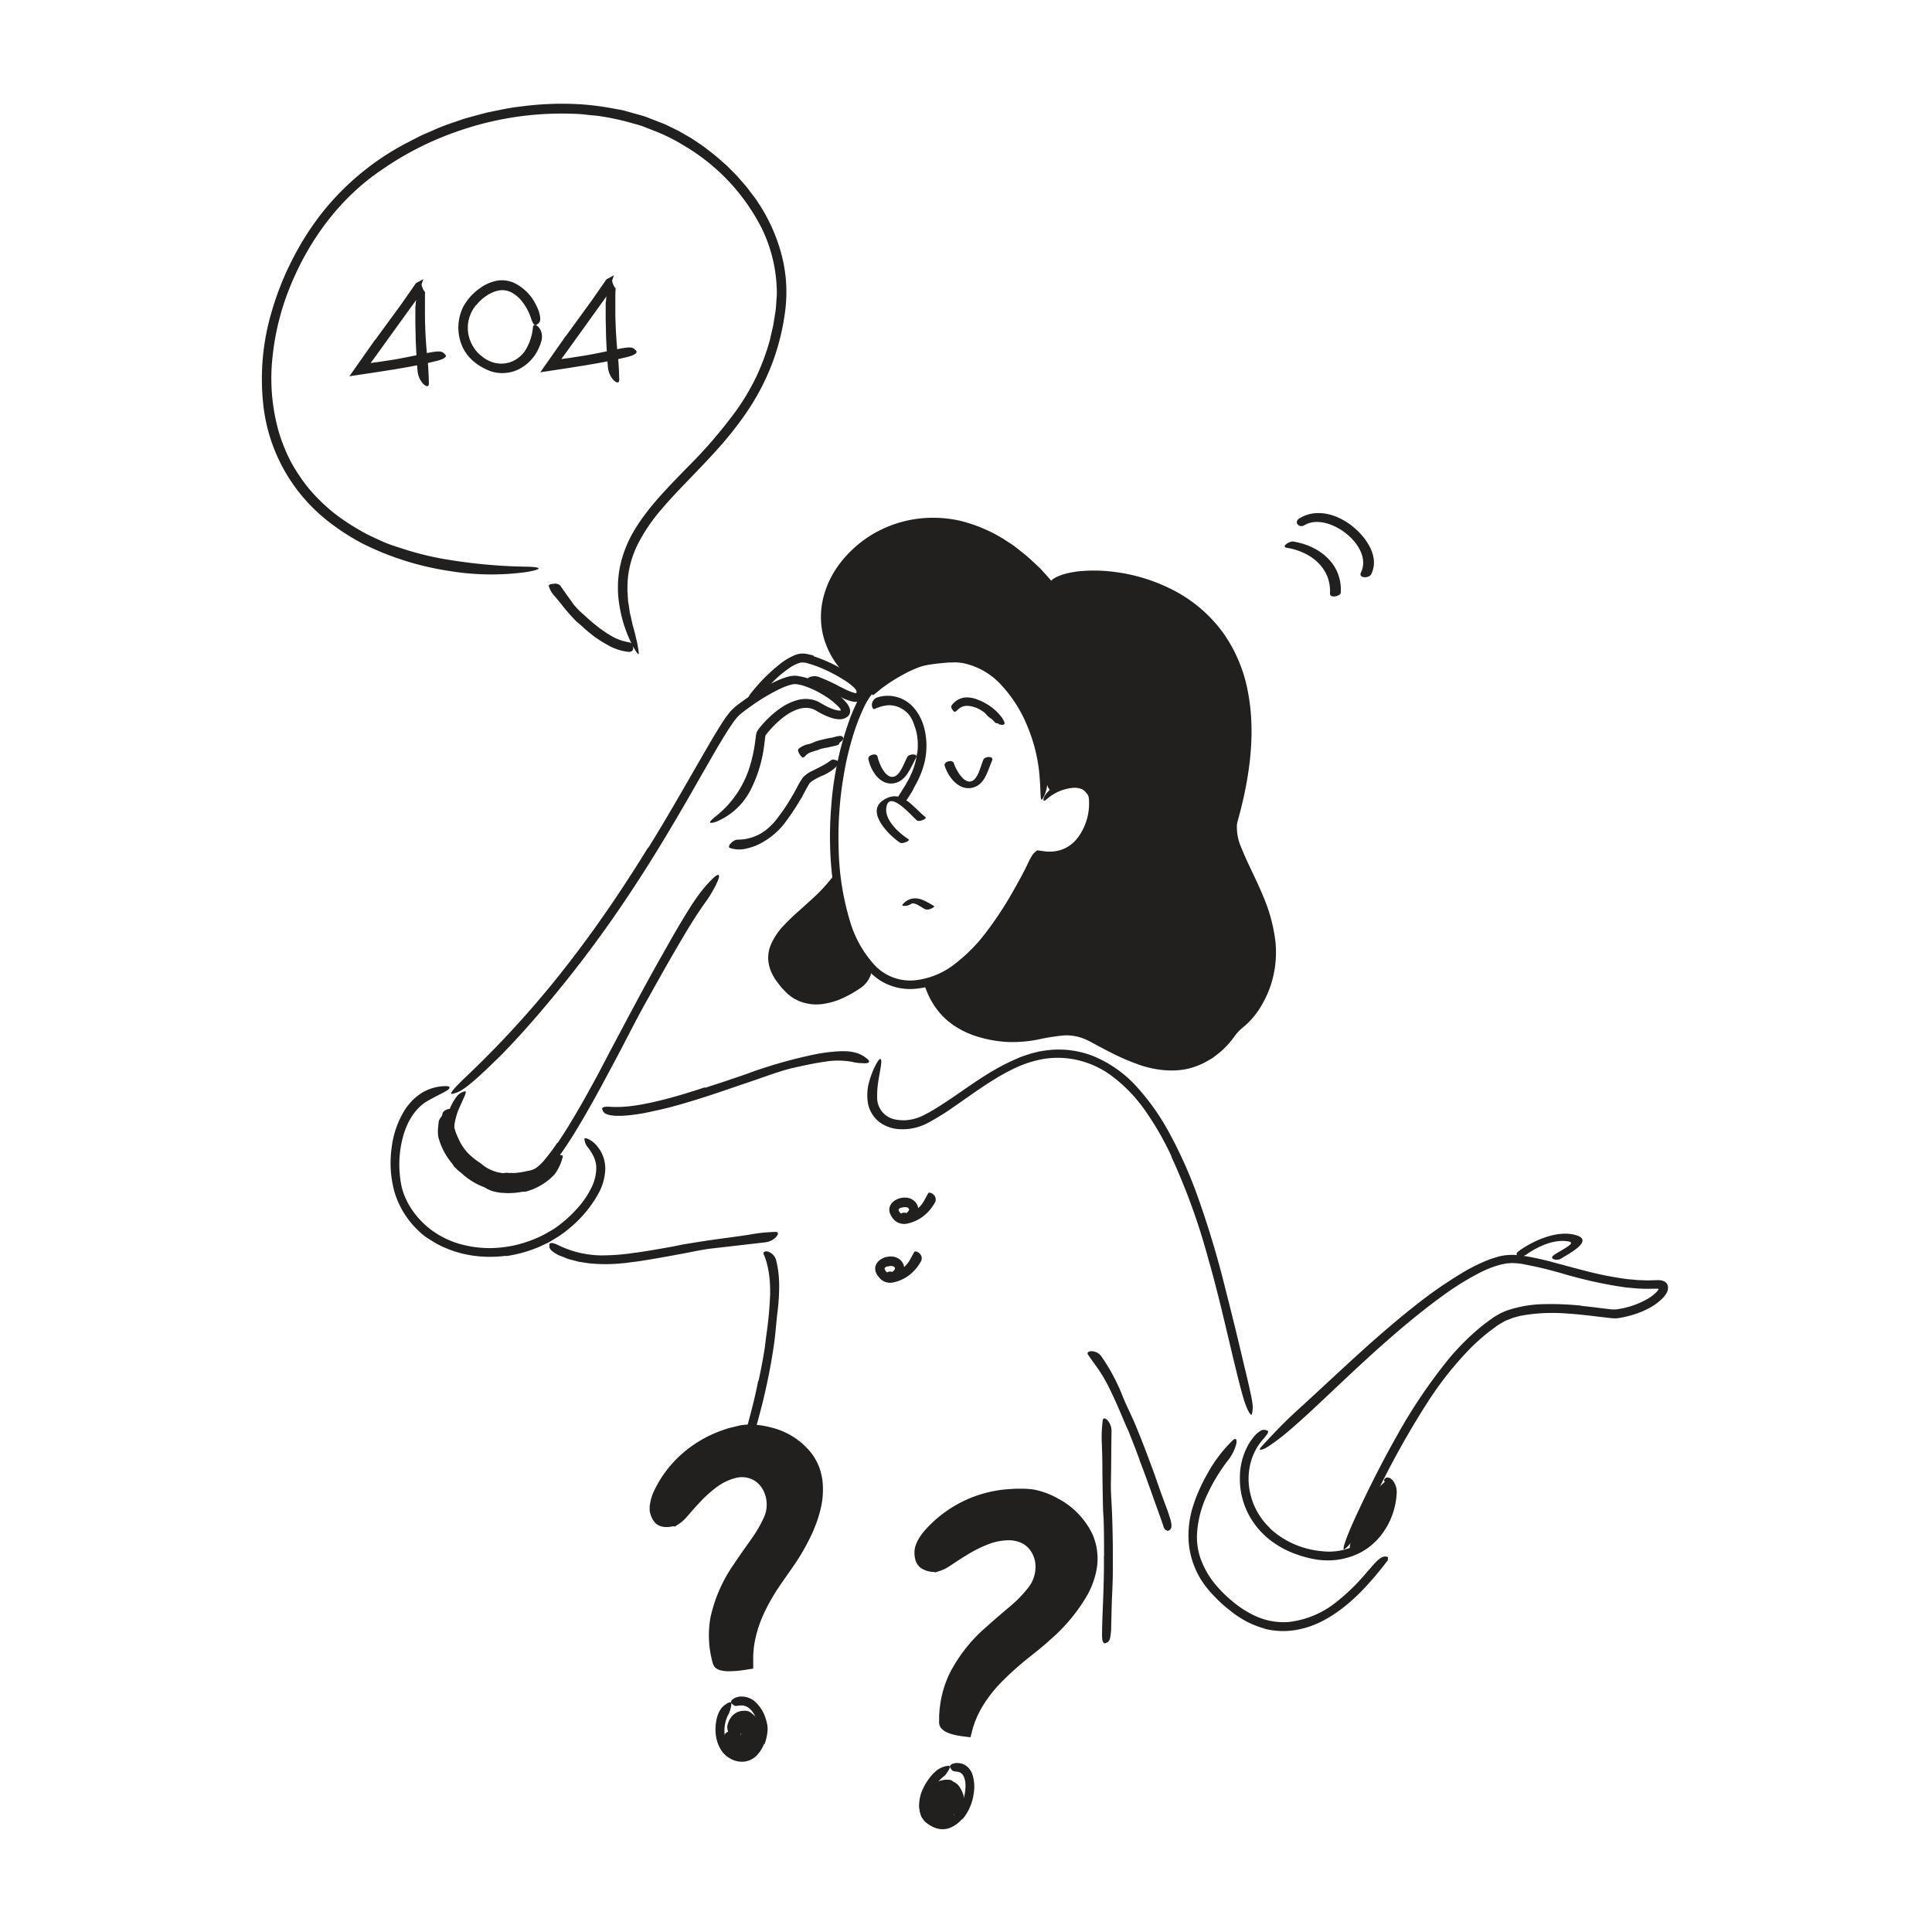 <svg id="Layer_1" data-name="Layer 1" xmlns="http://www.w3.org/2000/svg" width="520" height="520" viewBox="0 0 520 520"><defs><style>.cls-1{fill:#221f1f;}</style></defs><title>Notioly v2</title><g id="_88.404" data-name="88.404"><path class="cls-1" d="M119.05,300a1.26,1.26,0,0,1,.55-1,2.91,2.91,0,0,1,1.17-.52c.29-.06.94.28,1,.5.08.46.16.91.23,1.28,0,.13.07,1.11.17,2.09a4.78,4.78,0,0,0,.08.74c0,.24.06.48.12.71.15.44.22.83.34,1.08a26.7,26.7,0,0,0,1.33,2.89,14.45,14.45,0,0,0,2,2.68,18.59,18.59,0,0,0,2.68,2.22,13.6,13.6,0,0,1,1.26.93,10.5,10.5,0,0,0,5,2.1,2,2,0,0,0,.9,0,3.56,3.56,0,0,1,1,0c.26,0,.54,0,.85,0a7.39,7.39,0,0,0,.94,0,19.36,19.36,0,0,0,2.81-.43,9.92,9.92,0,0,0,4.18-1.58c.19-.12.32-.31.6-.32.61-.05.89-.49,1.26-.83l.7-.8c.24-.26.49-.52.71-.8a3.82,3.82,0,0,1,1-.69c.33-.19.72.21.72.35,0,.39.37.27.59.35a.7.7,0,0,1,.23.11,2.07,2.07,0,0,1-.15.8,9.09,9.09,0,0,1-.59,1.66,11.93,11.93,0,0,1-1.52,2.63l-.91.88a8.62,8.62,0,0,1-1,.82,12.74,12.74,0,0,1-1.2.86c-.44.25-.87.54-1.32.76l-1.26.58c-.79.31-1.41.49-1.62.58a5.11,5.11,0,0,1-1.36.14c-.05,0-.46.11-1.06.17l-1,.13-1.15.05c-.79.05-1.56-.05-2.16-.06s-1-.13-1.07-.14a8.68,8.68,0,0,1-3.47-1.22,3.27,3.27,0,0,0-.66-.3,18.27,18.27,0,0,1-5.29-3.22c-.39-.36-.8-.7-1.21-1l-1.16-1.1a3.14,3.14,0,0,1-.33-.48,5,5,0,0,0-.43-.6,18.18,18.18,0,0,1-3.54-6.85,8.82,8.82,0,0,1-.14-2.1c.07-.9.16-1.79.21-2.14a2.4,2.4,0,0,1,.45-1A2.6,2.6,0,0,0,119.05,300Z"/><path class="cls-1" d="M365.54,416.47c-.15.54-.76.75-1.44.81-.22,0-.65-.27-.66-.45,0-.35-.05-.69-.05-1s.69-3.13,1-4.11a18.18,18.18,0,0,1,1.06-2.77,58.94,58.94,0,0,1,2.79-5.56,6.21,6.21,0,0,1,.95-1.19c.33-.35.74-.73,1.15-1.12l2.62-2.5,1.33,3.13a8.31,8.31,0,0,1,.4,4.87,3.9,3.9,0,0,0-.14,1,4.52,4.52,0,0,1-.27,1.1,14.66,14.66,0,0,1-.82,1.72,12.71,12.71,0,0,1-1.67,2.37c-1.09,1-2.13,1.91-3.22,2.75-.16.12-.26.31-.51.31-.59,0-.82.35-1.13.62a10.33,10.33,0,0,1-1.35,1,2.82,2.82,0,0,1-.95.23c-.3.05-.64-.42-.64-.53,0-.32-.32-.36-.52-.5a.85.85,0,0,1-.2-.17,1.88,1.88,0,0,1,.13-.62c.13-.33.31-.74.5-1.17a15.28,15.28,0,0,1,.91-1.79l1.51-1.91a22.49,22.49,0,0,0,1.51-2.18,2,2,0,0,1,.54-.54,3,3,0,0,0,.29-.5,8.84,8.84,0,0,0,.48-1,5.88,5.88,0,0,0,.42-1.39c.22-.5,0-.77.36-1.12.07-.08,0-.12,0-.17a.66.66,0,0,1-.06-.2l4,.64A23.58,23.58,0,0,0,372,406.8a18.93,18.93,0,0,0-1,1.69,3.33,3.33,0,0,1-.25.28,2.06,2.06,0,0,0-.29.37c-.76,1.41-1.68,2.76-2.31,4.27-.12.36-1.39,1.75-1.58,2.15C366.46,415.79,365.6,416.25,365.54,416.47Z"/><path class="cls-1" d="M195.09,467.48c-.29-.3,0-.9.62-1.28a2.6,2.6,0,0,1,.93-.08l.67.14s.44.24.84.51a3.39,3.39,0,0,0,.57.34.58.58,0,0,0,.17-.05c.13-.1.13-.14.15-.13s0-.07,0-.07a.35.35,0,0,0,.13.07.31.31,0,0,0,.2,0l.06,0,.07-.24c.05-.18.05-.13.05-.18s0,0-.07-.13a.2.2,0,0,0-.2-.17c-.08,0-.16-.09-.24-.2s-.21-.18-.14-.23a4,4,0,0,0,1.43-1.62v0h0c.07-.3-.63,2.61-.33,1.38v0l0-.06,0-.12a2.24,2.24,0,0,0,0-.24c0-.15,0-.13,0-.18,0-.31-.07,0,.41.4a1.71,1.71,0,0,0,.2.18l.09.07,0,0h-.1a.79.79,0,0,0-.27.16c-.06,0,0,.12-.22.14-.48,0-.46.24-.53.42a5.08,5.08,0,0,1-.37.8,2.68,2.68,0,0,1-.54.41,1.54,1.54,0,0,1-.92,0c-.21-.15-.52,0-.8,0a1.43,1.43,0,0,1-.29,0,3.51,3.51,0,0,1-.65-1.3,4.28,4.28,0,0,1-.26-1.65s.06-.28.19-.7a5.36,5.36,0,0,1,.86-1.7,4.37,4.37,0,0,1,2.39-1.59,5.73,5.73,0,0,1,1.73-.1,2.38,2.38,0,0,1,.88.29,4.1,4.1,0,0,1,.71.53,8.84,8.84,0,0,1,.78.67,7.75,7.75,0,0,1,.95,1.19,8,8,0,0,1,.88,1.76l.13.66a4.3,4.3,0,0,1,.09.72,2,2,0,0,1-.35,1.31.56.56,0,0,0-.11.37c0,.31-.15.76-.23,1.13a7.8,7.8,0,0,1-.42,1.08,6,6,0,0,1-1.26,1.72,4.55,4.55,0,0,1-1.73,1.16.84.84,0,0,1-.39,0,3.89,3.89,0,0,0-.48,0,3.74,3.74,0,0,1-2.32-.51,8.71,8.71,0,0,1-1.09-.7c-.34-.31-.65-.67-1-1a14.51,14.51,0,0,1-.68-1.32,4.3,4.3,0,0,0-.33-1C194.9,468.41,195.22,467.58,195.09,467.48Z"/><path class="cls-1" d="M258.39,487.62c.1.43-.52.8-1.32.77a3.16,3.16,0,0,1-.92-.48c-.18-.15-.38-.34-.55-.5a9,9,0,0,1-.5-.91,1.27,1.27,0,0,0-.14-.24.49.49,0,0,0-.11-.07.3.3,0,0,0-.18,0c-.18,0-.21.07-.21.05s-.06,0-.05.07a.52.52,0,0,0-.07-.16c-.1-.16-.21-.19-.28-.17l-.05,0h0l-.84-.54h0l0,0,.09.06.35.21.36.19c.08,0,0,0,0,0v0l0,.14c0,.06-.06.14.09.26a.39.39,0,0,1,.11.29l0,.17a.35.35,0,0,0,0,.06H254a4.17,4.17,0,0,0-2.17.63l0,0h0c-.23.22,2-1.95,1.06-1h0l0,0-.1.1a1.25,1.25,0,0,0-.15.19.84.84,0,0,1-.11.15c-.14.3.05.07-.13-.57a2.53,2.53,0,0,0-.17-.51l.08.07a.71.71,0,0,0,.31,0c.07,0,.08-.09.27,0,.45.28.55.07.71-.05a4.86,4.86,0,0,1,.79-.48,3.17,3.17,0,0,1,.73,0,1.82,1.82,0,0,1,.88.51c.11.27.48.34.75.48l.28.16a3.81,3.81,0,0,1-.13,1.56,4.44,4.44,0,0,1-.69,1.64,6.27,6.27,0,0,1-.57.53,5.56,5.56,0,0,1-1.76,1.05,4.75,4.75,0,0,1-3.12.06,5.59,5.59,0,0,1-1.12-.54l-.52-.37a2.49,2.49,0,0,1-.64-.78A4.55,4.55,0,0,1,248,489a7.77,7.77,0,0,1-.51-2.7,8.36,8.36,0,0,1,.22-2.1,9.11,9.11,0,0,1,.55-1.31,2.4,2.4,0,0,1,1.18-1.08,1.24,1.24,0,0,0,.42-.4,6.49,6.49,0,0,1,3.93-2.29,5.36,5.36,0,0,1,2.15,0,1,1,0,0,1,.36.21,4.81,4.81,0,0,0,.41.27,4,4,0,0,1,1.76,1.68,8.79,8.79,0,0,1,.59,1.19c.09.21.15.44.24.65s.07.49.12.73a4,4,0,0,1,0,.62,7.82,7.82,0,0,1-.15,1c-.05.68-.27,1.19-.25,1.33S258.33,487.45,258.39,487.62Z"/><path class="cls-1" d="M333.31,277.66c-13.52,15.06-26.47,8.13-39.14,1.22-8.95-4.88-14.45,1.44-26.08-.39-11.26-1.78-15.53-7.45-17.7-13.3,20.44-7.23,26.38-33.45,29-35,12.42,3,17.15-12.94,14.16-16.88-3.76-4.93-7.74-2.63-10.48-1.69-.95.32-3.58-34.89-27.68-34.86-7.54,0-15.71,4.86-20.64,9-36.08-20.93,11.18-72.14,48.12-28.31,5.36-7.8,69.39-5.38,49.31,63.47C329.06,231.74,355.64,252.79,333.31,277.66Z"/><path class="cls-1" d="M250.87,141.75a29.16,29.16,0,0,0-17.58,6,28,28,0,0,0-6.41,6.85,22.19,22.19,0,0,0-3.36,8.65,18.38,18.38,0,0,0,.85,9.1l.39,1.09a7.64,7.64,0,0,0,.52,1l.55,1,.27.51.34.48,1.38,1.89,1.61,1.71a16.45,16.45,0,0,0,1.77,1.56,15.43,15.43,0,0,0,1.88,1.45l1.54,1c.07.1.16,0,.24-.07l.74-.57a46.06,46.06,0,0,1,8.74-5.25,30.93,30.93,0,0,1,7.16-2.33,21.06,21.06,0,0,1,3.82-.39,24.41,24.41,0,0,1,3.81.27,21.28,21.28,0,0,1,7.24,2.46,23.77,23.77,0,0,1,5.94,4.74,41.22,41.22,0,0,1,8,13.95,76.8,76.8,0,0,1,2.27,7.64c.31,1.29.6,2.58.87,3.86l.29,1.38c0,.1.05.2.09.3s.19,0,.28-.06l.48-.17c.36-.13.74-.25,1.12-.36a9.51,9.51,0,0,1,2.47-.38,7.13,7.13,0,0,1,4.77,1.83c.29.29.6.57.87.88s.51.57.78,1a6,6,0,0,1,.88,2.55,13.28,13.28,0,0,1-.37,4.77,16.71,16.71,0,0,1-4.57,8.12,11.6,11.6,0,0,1-8.8,3.26c-.4,0-.79-.08-1.18-.12s-.42-.08-.64-.12-.24.16-.34.26l-.05.09a1.59,1.59,0,0,0-.13.22l-.25.45c-.64,1.26-1.24,2.61-1.85,3.95-1.21,2.7-2.48,5.39-3.9,8a55.7,55.7,0,0,1-10.7,14.35,35.2,35.2,0,0,1-9.61,6.44c-.52.25-.69.3-1,.41l-.38.15-.2.07s0,.11,0,.16c.09.21.17.42.27.63q.27.63.6,1.23a16.85,16.85,0,0,0,3.19,4.33,20.3,20.3,0,0,0,9.52,5,31.2,31.2,0,0,0,5.4.89,29.2,29.2,0,0,0,5.45-.17c2.33-.28,4.65-.84,7.07-1.26a18.13,18.13,0,0,1,7.55,0,16.14,16.14,0,0,1,3.59,1.34c1.12.55,2.13,1.14,3.21,1.7,2.12,1.12,4.25,2.19,6.42,3.15,4.33,1.86,8.93,3.28,13.52,2.89l.86-.05.84-.16c.56-.12,1.13-.19,1.68-.34A19.9,19.9,0,0,0,324,283.8c.51-.26,1.05-.47,1.54-.77l1.47-.93.73-.47.69-.55,1.36-1.1c2.15-2,3.13-2.82,3.26-2.58s-.64,1.5-2.31,3.48a23,23,0,0,1-3.45,3.17c-.37.27-.73.59-1.15.84l-1.31.76a17,17,0,0,1-3,1.37c-4.37,1.68-10.24,1.4-15.63-.59a59.84,59.84,0,0,1-6.94-3c-1.13-.55-2.21-1.14-3.32-1.72l-1.62-.88-.82-.44-.75-.37a12.94,12.94,0,0,0-6.35-1.34,54.78,54.78,0,0,0-7,1.11,36.08,36.08,0,0,1-7.67.68,32.79,32.79,0,0,1-7.66-1.18,24.31,24.31,0,0,1-7.19-3.19,19.93,19.93,0,0,1-3.1-2.55,20.9,20.9,0,0,1-2.49-3.15c-.34-.57-.7-1.13-1-1.73a22.63,22.63,0,0,1-1-2.27l-.66-1.66a1.43,1.43,0,0,1-.13-.4l.38-.15.75-.3,1.51-.6.38-.15.32-.13.39-.18a31.1,31.1,0,0,0,6.06-3.57,43.18,43.18,0,0,0,9.68-10.43,86.61,86.61,0,0,0,7-12.79l1.56-3.39c.27-.57.54-1.14.87-1.73.09-.15.16-.29.26-.45a6.68,6.68,0,0,1,.46-.67l.57-.56.31-.25s.09-.12.15-.1l.18,0,1.44.19.89.11a10,10,0,0,0,1.64,0,9.3,9.3,0,0,0,3.15-.79c4-1.83,6.6-6.53,7-11.08a6.28,6.28,0,0,0-.42-3.08l-.16-.26-.26-.32a6.8,6.8,0,0,0-.56-.63,6.59,6.59,0,0,0-1.25-1,4.56,4.56,0,0,0-2.95-.64,7.73,7.73,0,0,0-1.64.34c-.28.08-.57.19-.85.29l-1.46.53a3.17,3.17,0,0,1-.48.1l-.41,0h-.21c0,.08,0-.1,0-.08h-.09l-.1,0c-.14,0-.21-.16-.3-.28a5.58,5.58,0,0,1-.67-2l-.58-2.66c-.38-1.71-.79-3.4-1.27-5.08a58.65,58.65,0,0,0-3.64-9.76,33.37,33.37,0,0,0-5.73-8.49,19.9,19.9,0,0,0-17.74-6.16,30.36,30.36,0,0,0-9.08,3.15,45.46,45.46,0,0,0-4.2,2.49c-.68.45-1.34.93-2,1.41l-1,.81-.77.63-.39.31-.19.16a2.53,2.53,0,0,1-.22-.13L232,185.16c-.35-.25-.72-.46-1.06-.72l-1-.83c-.65-.57-1.36-1.06-1.95-1.69L226.18,180a22.41,22.41,0,0,1-4.7-9.25,21.36,21.36,0,0,1,.24-10.36,25.38,25.38,0,0,1,4.68-9.18,31.2,31.2,0,0,1,7.61-6.89,31.88,31.88,0,0,1,11.74-4.52,33.17,33.17,0,0,1,12.56.34,40.87,40.87,0,0,1,11.58,4.8l2.63,1.7c.85.6,1.64,1.28,2.47,1.91l1.23,1c.41.32.77.7,1.15,1l2.28,2.13c.71.67,1.32,1.43,2,2.14l.87,1,.25.28.12.14c.05,0,.09.12.13,0a1.67,1.67,0,0,1,.43-.4,7.42,7.42,0,0,1,.91-.53,13.59,13.59,0,0,1,2.14-.81,25.36,25.36,0,0,1,4.37-.78,42,42,0,0,1,8.76.17,47.4,47.4,0,0,1,16.6,5.18,38.26,38.26,0,0,1,13.08,11.4,40.2,40.2,0,0,1,6.62,16c1.79,9.61.77,19.36-1.31,28.64-.29,1.16-.54,2.32-.85,3.47l-.47,1.73-.23.86-.15.75a13.76,13.76,0,0,0,1.27,6.44c1.72,4.29,4,8.47,5.82,12.93a43.85,43.85,0,0,1,3.29,12.3,28.66,28.66,0,0,1-.85,10.15,26.82,26.82,0,0,1-2.64,6.39,21.6,21.6,0,0,1-4.67,5.89c-.6.49-1.36,1.17-1.76,1.41-.67.4,0-.66,1.57-2.94a35.87,35.87,0,0,0,5.34-11.33,27.66,27.66,0,0,0,.23-12.15,53,53,0,0,0-4.08-11.92c-.89-2-1.84-3.89-2.78-5.89a46.88,46.88,0,0,1-2.53-6.27,15.76,15.76,0,0,1-.66-3.58,6.3,6.3,0,0,1,0-1,4.75,4.75,0,0,1,.1-1c.06-.33.13-.69.2-1l.21-.79c.59-2.09,1.12-4.2,1.57-6.32,1.83-8.47,2.66-17.31,1.16-25.83a39.21,39.21,0,0,0-4.16-12.13,34.33,34.33,0,0,0-8.1-9.85,41.64,41.64,0,0,0-18.27-8.56A43,43,0,0,0,293,156a27,27,0,0,0-5,.59,14.46,14.46,0,0,0-2.25.7l-.5.24-.22.12-.11.07a.56.56,0,0,0-.15.11l-.44.4-.22.2-.25.3-1,1.14-4.28-4.72c-1.05-1.11-2.21-2.1-3.31-3.16a20.33,20.33,0,0,0-1.76-1.46l-1.79-1.41c-1.22-.91-2.53-1.67-3.79-2.52a34.42,34.42,0,0,0-17.13-4.82Z"/><path class="cls-1" d="M234.66,261.53c-7.06,5.94-17.76,12-24.88,1.63-7-10.15,7-16.54,14.14-25.71C226,247,229,257.11,234.66,261.53Z"/><path class="cls-1" d="M219.93,243.89c-1.67,1.53-3.37,3-5,4.49a28.43,28.43,0,0,0-4.27,4.77,9.09,9.09,0,0,0-1.54,4,7.46,7.46,0,0,0,.57,3.61c.12.3.28.59.42.88l.5.85,1.2,1.63a9.92,9.92,0,0,0,6.71,3.75,13.35,13.35,0,0,0,7-1.42,56.75,56.75,0,0,0,8-5.1c.82-.57,1.13,0,.84,1a7,7,0,0,1-2.81,3.61,30.81,30.81,0,0,1-4.55,2.6,18.91,18.91,0,0,1-5.16,1.6,12.16,12.16,0,0,1-5.58-.31,10.29,10.29,0,0,1-1.35-.48l-1.26-.65a9.48,9.48,0,0,1-1.15-.81,7,7,0,0,1-1-.9l-1.15-1.19c-.34-.42-.65-.86-1-1.29a13.52,13.52,0,0,1-1.72-2.84,9.62,9.62,0,0,1-.85-3.37,9.12,9.12,0,0,1,.46-3.45,17.11,17.11,0,0,1,3.93-6c1.58-1.7,3.29-3.21,5-4.72,1-.93,2.06-1.85,3.06-2.79a42.15,42.15,0,0,0,3.3-3.42l1.81-2.19a107,107,0,0,0,3,11.8,36.83,36.83,0,0,0,4,8.49c.35.59.78,1.09,1.17,1.64s.72.88,1,1.24a7.17,7.17,0,0,1,.65.84,2.23,2.23,0,0,1,.45,1.27,3.8,3.8,0,0,1,0,.58c-.06.28-.35.32-.85.13a4.32,4.32,0,0,1-.89-.47,13.23,13.23,0,0,1-1.06-.88,25.7,25.7,0,0,1-5-7.7,57.92,57.92,0,0,1-3-8.75c-.14-.52-.27-1-.39-1.54l-.27-1.09,0-.18a1.13,1.13,0,0,0,0-.12v0a0,0,0,0,0,0,0l-.06,0-.32.33c-.87.9-1.77,1.76-2.67,2.59Z"/><path class="cls-1" d="M227,209.18a98.28,98.28,0,0,0-1.27,19.46,71.85,71.85,0,0,0,3,19.15,30,30,0,0,0,6.7,12A13.13,13.13,0,0,0,246,263.87,20.93,20.93,0,0,0,257,259.44a44.52,44.52,0,0,0,8.68-8.87A94.34,94.34,0,0,0,272.6,240c.93-1.62,1.83-3.27,2.73-4.93l1.37-2.49c.24-.42.47-.84.73-1.25.14-.21.25-.42.41-.63a4.35,4.35,0,0,1,.6-.75,2,2,0,0,1,.79-.63l.94.14.47.07.34,0,.66.07a10.1,10.1,0,0,0,2.58-.16,9.17,9.17,0,0,0,4.49-2.35,15.48,15.48,0,0,0,4.35-12.28,2.78,2.78,0,0,0-.5-1.28,1.84,1.84,0,0,0-.44-.52,2.15,2.15,0,0,0-.53-.41,5,5,0,0,0-2.9-.54,12.36,12.36,0,0,0-6.12,2.36c-1.07.83-1.39,1.23-1.62,1.07s-.1-1,.75-2a10.73,10.73,0,0,1,4.59-3.23,9.51,9.51,0,0,1,4-.64,5.86,5.86,0,0,1,1.2.19,4.58,4.58,0,0,1,1.22.47c.21.11.41.21.61.34l.55.45a5.11,5.11,0,0,1,.93,1.09,4.21,4.21,0,0,1,.59,1.18,7.75,7.75,0,0,1,.29,1.15,12.22,12.22,0,0,1,.13,2.15,18.75,18.75,0,0,1-4.23,11.16,12,12,0,0,1-7.2,4.18,7.48,7.48,0,0,1-1.06.12,7.37,7.37,0,0,1-1.05,0,9.23,9.23,0,0,1-1,0l-.93-.11-.26-.06c-.08,0,0,0-.06,0h0l-.06.09a3.15,3.15,0,0,0-.22.33c-.15.24-.31.47-.46.73-4.7,8.41-9.43,17.51-16.73,24.64a35.55,35.55,0,0,1-7.35,5.61,21.66,21.66,0,0,1-9,2.82,15.19,15.19,0,0,1-9.38-2.31,21.43,21.43,0,0,1-6.49-7c-3.55-6-5.18-12.66-6.12-19.31a84.86,84.86,0,0,1-.79-10.06,96.56,96.56,0,0,1,.28-10.06,87.27,87.27,0,0,1,5.13-24.19c.55-1.47,1.2-2.9,1.88-4.33a19.69,19.69,0,0,1,1.19-2.09c.22-.34.43-.68.67-1l.75-1a20.65,20.65,0,0,1,7.64-5.75,35,35,0,0,1,9.11-2.52c1.55-.24,3.11-.41,4.66-.52.76-.08,1.58-.08,2.38-.1a19.31,19.31,0,0,1,2.4.24,18.36,18.36,0,0,1,6.9,2.61,26.33,26.33,0,0,1,5.6,4.69,39.24,39.24,0,0,1,7.36,12.41A45,45,0,0,1,281.1,202a32,32,0,0,1,.8,8.42,9.25,9.25,0,0,1-.82,3.71,7.32,7.32,0,0,1-.56,1c-.67.65-.28-2.48-.9-8a44.32,44.32,0,0,0-3.24-12,36,36,0,0,0-6.7-10.55,19.12,19.12,0,0,0-10.4-6.08,12.55,12.55,0,0,0-1.5-.19,10.74,10.74,0,0,0-1.5,0l-.76,0-.82.06c-.54.05-1.09.08-1.63.15a46.4,46.4,0,0,0-6.38,1.06,28.21,28.21,0,0,0-4.47,1.48,18.71,18.71,0,0,0-4,2.27,18.93,18.93,0,0,0-1.76,1.46,17.56,17.56,0,0,0-1.52,1.7,19.08,19.08,0,0,0-2.43,3.92,59.56,59.56,0,0,0-3.37,9.12,79.82,79.82,0,0,0-2.12,9.58Z"/><path class="cls-1" d="M189.78,292.78c3.59-1.14,7.17-2.36,10.77-3.58,1.31-.45,2.6-1,3.92-1.39a128.39,128.39,0,0,1,14.21-3.89,46.39,46.39,0,0,1,6.57-.93l1.07-.06,1.09,0a12.79,12.79,0,0,1,2.2.25,7.91,7.91,0,0,1,4,2c.71.68.11,1-.82,1-.46,0-1-.05-1.56-.06-.29,0-.55-.1-.87-.12a4.36,4.36,0,0,1-.94-.19,21.48,21.48,0,0,0-7.72,0c-2.69.37-5.41,1-8.14,1.59-3.28.77-6.58,2-9.86,3.13l-10.84,3.69c-2.24.74-4.48,1.47-6.74,2.15-3.42,1.05-6.9,2-10.4,2.72a49.07,49.07,0,0,1-8.23,1.23c-.62,0-1.23,0-1.86,0-2.36-.2-3.08-.65-3.38-1.37a1.72,1.72,0,0,1-.18-.49c-.05-.55.9-.66,2.42-.55,4.56.25,9.47-.77,14.35-2,3.62-.93,7.26-2.05,10.86-3.25Z"/><path class="cls-1" d="M215.54,215a56.71,56.71,0,0,1-3.34,5.16c-.45.61-.86,1.25-1.35,1.83a20.18,20.18,0,0,1-6.28,5.08,14.48,14.48,0,0,1-3.44,1.26,7.94,7.94,0,0,1-4.68-.1c-.46-.17-.22-.76.27-1.28a3.32,3.32,0,0,1,.86-.67,1.83,1.83,0,0,1,1-.28,12.47,12.47,0,0,0,7.28-2.38,16.38,16.38,0,0,0,3.61-3.72,45,45,0,0,0,3.3-4.89c.63-1,1.23-2.12,1.82-3.21a19.3,19.3,0,0,1,1.53-2.55,8.14,8.14,0,0,1,2.52-1.78c1.35-.68,2.65-1.29,3.8-2,.24-.15.47-.32.69-.48.83-.58,1-.67,1.7-.44.15.06.31.09.45.16a.56.56,0,0,1,.33.62,1.9,1.9,0,0,1-.58,1.08,12.48,12.48,0,0,1-3.59,2.32,15.91,15.91,0,0,0-3.12,1.68c-.14.11-.25.24-.35.33s-.15.21-.26.38c-.22.36-.46.8-.7,1.23L215.59,215Z"/><path class="cls-1" d="M222.47,201.23a15.59,15.59,0,0,0-1.74.4c-.21.06-.39.19-.6.25a19,19,0,0,0-2.21.72,3.44,3.44,0,0,0-.85.55c-.32.29-.53.67-1,.74-.14,0-.58-.43-.9-.95s-.5-1.15-.26-1.36a5.68,5.68,0,0,1,2.8-1.3,10.1,10.1,0,0,0,1.68-.66c.62-.21,1.25-.38,1.89-.54l1.18-.27c.6-.13,1.22-.21,1.83-.35a10.27,10.27,0,0,1,1.56-.37,1.69,1.69,0,0,1,.45,0,.86.86,0,0,1,.64.41.71.71,0,0,1-.17.7,3,3,0,0,1-.3.32,3.06,3.06,0,0,1-.29.21l-.12.09,0,0a1.27,1.27,0,0,0-.22.37c-.07.21-.14.2-.25.28a2.08,2.08,0,0,1-.4.15c-.3.09-.65.17-1,.25-.53.12-1.1.23-1.67.38Z"/><path class="cls-1" d="M174.51,228.15c5.91-9.47,11.32-19.23,17-28.94,1.06-1.77,2.1-3.54,3.26-5.28a26.86,26.86,0,0,1,1.94-2.59,18.73,18.73,0,0,1,2.51-2.14,58.76,58.76,0,0,1,9.4-5.74,23.69,23.69,0,0,1,2.63-1.07,11.61,11.61,0,0,1,1.44-.39,6.26,6.26,0,0,1,1.62-.11,16.72,16.72,0,0,1,5.52,1.68,31.38,31.38,0,0,1,4.83,2.79,21.41,21.41,0,0,1,2.21,1.77,11.73,11.73,0,0,1,1,1.09,5,5,0,0,1,.54.8,3.44,3.44,0,0,1,.36.95,1.87,1.87,0,0,1-.54,1.81,3.21,3.21,0,0,1-1.83.79,3.92,3.92,0,0,1-.92,0,6,6,0,0,1-.76-.11,10.19,10.19,0,0,1-1.42-.41,18.29,18.29,0,0,1-2.58-1.17c-.4-.21-.85-.49-1.19-.68a4.73,4.73,0,0,0-1.06-.46c-2.26-.71-4.86.37-7,1.85a22.86,22.86,0,0,0-3,2.56c-.48.46-.93,1-1.36,1.45q-.33.38-.63.75a6.75,6.75,0,0,0-.46.65,8.58,8.58,0,0,0-.15,1.08l-.17,1.34a36.25,36.25,0,0,1-3.58,12,18.19,18.19,0,0,1-9.14,8.66c-1.24.49-1.85.46-1.88.24s.48-.72,1.31-1.41a32.25,32.25,0,0,0,3.17-2.87,29,29,0,0,0,3.53-4.67,27.75,27.75,0,0,0,3-7.1q.53-1.89.87-3.84c.11-.65.21-1.3.3-2l.13-1,.07-.53c0-.07.05-.29.09-.44a3.94,3.94,0,0,1,.14-.49,7.44,7.44,0,0,1,.84-1.21c.24-.3.48-.58.72-.86.5-.55,1-1.09,1.54-1.6a24.3,24.3,0,0,1,3.45-2.83,14.45,14.45,0,0,1,4.22-2,8.27,8.27,0,0,1,5.06.1,8,8,0,0,1,1.18.56l.89.52a17.74,17.74,0,0,0,1.74.88,10.48,10.48,0,0,0,1.73.6,6.47,6.47,0,0,0,.79.13h.22c.11,0,.23-.12.18-.24a.34.34,0,0,0-.07-.16,4.63,4.63,0,0,0-.55-.67,18.8,18.8,0,0,0-3-2.47,26,26,0,0,0-6.48-3.19,10.41,10.41,0,0,0-1.67-.36,3.79,3.79,0,0,0-1.53.1,17.53,17.53,0,0,0-3.35,1.28,53.69,53.69,0,0,0-6.52,3.83c-1,.71-2.07,1.45-3.06,2.22l-.74.59c-.25.2-.4.38-.6.57a6.35,6.35,0,0,0-.58.66c-.18.23-.38.45-.56.71-1.59,2.2-3,4.63-4.45,7l-4.21,7.32c-2.79,4.9-5.6,9.8-8.5,14.65q-5.33,9-11.09,17.67c-5.82,8.78-12.1,17.32-18.71,25.42-5.14,6.3-10.35,12.35-16,18.08L130.74,288c-4.85,4.53-6.63,5.71-8.11,6.16a5.77,5.77,0,0,1-1,.27c-.81,0,1-2,4.5-5.29A268.66,268.66,0,0,0,155.52,256c6.76-8.94,13-18.3,18.93-27.9Z"/><path class="cls-1" d="M219,176.63a41.42,41.42,0,0,1,7.78,3.52,28.71,28.71,0,0,1,2.68,1.64,14.3,14.3,0,0,1,2.17,1.92,5.55,5.55,0,0,1,.94,1.38,2.85,2.85,0,0,1,.28,1,3.44,3.44,0,0,1-.1,1.06,2.18,2.18,0,0,1-1.27,1.54,3.57,3.57,0,0,1-1.95.14,13.07,13.07,0,0,1-2.71-.93l-4.32-2c-.9-.4-1.82-.76-2.72-1.08a13.39,13.39,0,0,0-1.28-.41,4.29,4.29,0,0,0-.9-.15.76.76,0,0,1-.45-.23.89.89,0,0,1-.13-.94,2,2,0,0,1,1.41-1,3.51,3.51,0,0,1,1.9.09,49,49,0,0,1,5.72,2.63c.89.45,1.77.89,2.63,1.25a9.88,9.88,0,0,0,1.22.42c.29.07.31.11.47.08s.45-.48-.4-1.39a15.24,15.24,0,0,0-2.77-2.13,40.65,40.65,0,0,0-7.21-3.65,22.92,22.92,0,0,0-2.34-.78,5,5,0,0,0-2.17-.27,9.63,9.63,0,0,0-3.15,1.56,30.31,30.31,0,0,0-3,2.36,58,58,0,0,0-4.07,4.23c-.29.32-.56.65-.86,1-1.11,1.17-1.61,1.43-2.3,1.21a2.16,2.16,0,0,1-.47-.16c-.45-.25-.27-1,.46-1.92a46.24,46.24,0,0,1,7.86-7.91,16.66,16.66,0,0,1,4-2.39,6,6,0,0,1,1.37-.37,5.2,5.2,0,0,1,1.44,0,16.09,16.09,0,0,1,2.27.53Z"/><path class="cls-1" d="M150.06,307.66c3.87-5.72,7.27-11.88,10.62-18l3.56-6.79c4.25-8,8.46-16,12.87-23.86,2-3.51,3.92-7,6-10.48,2.65-4.38,5.27-8.92,9.21-12.5,1.27-1.09,1.47-.43.92.92a21.36,21.36,0,0,1-1.25,2.53,30.75,30.75,0,0,1-2.07,3.29c-3,4.14-5.6,8.62-8.22,13.1s-5.14,9.06-7.72,13.64c-3.08,5.48-5.95,11.36-9,17-3.33,6.25-6.69,12.5-10.42,18.56-1.16,1.86-2.35,3.71-3.64,5.5a31.6,31.6,0,0,1-4.36,5.09,11.57,11.57,0,0,1-4.6,2.5,17,17,0,0,1-5.11.69,20,20,0,0,1-9.76-2.68,14.94,14.94,0,0,1-5.63-5.53,12.71,12.71,0,0,1-1.52-7.83,16.7,16.7,0,0,1,.77-3.43,14.54,14.54,0,0,1,2.1-4.09,3.59,3.59,0,0,1,1.62-1.33,3.28,3.28,0,0,1,.69-.23c.31,0,.31.38,0,1.09s-.77,1.74-1.36,3.05c-1.78,3.86-2.28,8.39-.1,11.9s6.26,5.8,10.53,6.49a14.7,14.7,0,0,0,9.26-1.32,14,14,0,0,0,3.46-3.18,49.94,49.94,0,0,0,3.06-4.15Z"/><path class="cls-1" d="M136.14,338a33.16,33.16,0,0,1-9.28-.11A29.56,29.56,0,0,1,118,335c-1-.54-2-1.17-2.93-1.76s-1.83-1.37-2.64-2.18a23.52,23.52,0,0,1-6.23-10.16,29.39,29.39,0,0,1-.82-11.75,25.16,25.16,0,0,1,3.28-9.94,17.07,17.07,0,0,1,2.06-2.74,14.31,14.31,0,0,1,2.67-2.23,12.5,12.5,0,0,1,6.61-1.91c1.44,0,1.18.66.1,1.3s-2.86,1.47-4.72,2.52c-3.4,1.82-5.66,5.46-6.8,9.42a28.53,28.53,0,0,0-.73,12.48c.71,5,3.93,9.67,8,12.81a23.81,23.81,0,0,0,7.61,3.87,29.82,29.82,0,0,0,8.57,1.2,31.86,31.86,0,0,0,10.53-1.95,32.48,32.48,0,0,0,3.74-1.62c.61-.31,1.18-.69,1.77-1a19.19,19.19,0,0,0,1.72-1.09,35,35,0,0,0,6-5.5,23.41,23.41,0,0,0,3.42-5.17,11.86,11.86,0,0,0,1.27-5.69,7.93,7.93,0,0,0-.58-2.36,14.07,14.07,0,0,0-1.72-2.79,3.65,3.65,0,0,1-.76-1.5,4.66,4.66,0,0,1-.13-.65c0-.31.36-.33,1-.06a6.9,6.9,0,0,1,2.48,2,9.38,9.38,0,0,1,2.14,6.16,14.62,14.62,0,0,1-1.7,6.27,32.29,32.29,0,0,1-8,9.65,27.46,27.46,0,0,1-3.83,2.74c-.69.4-1.34.84-2.05,1.19l-2.13,1a35.41,35.41,0,0,1-9.06,2.53Z"/><path class="cls-1" d="M315.3,311.22a79.46,79.46,0,0,0-7-12.19,40.54,40.54,0,0,0-9.67-9.88,24.74,24.74,0,0,0-9.08-3.93,23.67,23.67,0,0,0-8.72-.2,30.7,30.7,0,0,0-8.4,2.82c-5.4,2.65-10.32,6.34-15.39,9.84a68.94,68.94,0,0,1-7,4.39,14.51,14.51,0,0,1-8.34,1.82,9.71,9.71,0,0,1-5.28-2.1,8.35,8.35,0,0,1-2.83-5,13.18,13.18,0,0,1,.33-5.57,23.43,23.43,0,0,1,2-5c1.08-1.95,1.47-1.35,1.19.53-.11.95-.38,2.22-.62,3.71a24.32,24.32,0,0,0-.4,4.87,5.95,5.95,0,0,0,5,6,10.86,10.86,0,0,0,4.57-.1,12.88,12.88,0,0,0,2.25-.74c.71-.29,1.49-.76,2.23-1.13,6-3.43,11.56-8,17.91-11.62a55.69,55.69,0,0,1,5.95-2.93c1-.47,2.12-.78,3.19-1.16.54-.16,1.1-.29,1.65-.43l.83-.21.86-.13a25.45,25.45,0,0,1,13.55,1.3,32.52,32.52,0,0,1,12.08,8.55,62.5,62.5,0,0,1,8.45,12,119.23,119.23,0,0,1,7.38,16.3,255,255,0,0,1,7.81,25.82c1.72,6.73,3.35,13.33,4.9,20,.35,1.47.7,2.9,1.05,4.38,1.26,5.48,1.61,7.18,1.35,8.51a5,5,0,0,1-.16.9c-.27.7-1.51-1.42-2.59-5.44-1.61-5.95-3-12.07-4.48-18.26s-3-12.43-4.8-18.62a172.57,172.57,0,0,0-9.76-26.92Z"/><path class="cls-1" d="M306.75,393c-.93-2.53-1.89-5-2.91-7.55-.37-.91-.82-1.79-1.19-2.7-1.34-3.2-2.71-6.39-4.25-9.48a42,42,0,0,0-2.29-4c-1.06-1.63-2.26-3.16-3.3-4.72-.32-.47.16-.87,1-.87a3.33,3.33,0,0,1,2.63,1.39,52.36,52.36,0,0,1,5.79,10.9c.91,2.27,2.08,4.53,3.07,6.83,1.07,2.52,2.08,5.07,3.06,7.63l1.77,4.74c.89,2.4,1.71,4.83,2.56,7.22.66,1.86,1.42,3.65,2,5.54.13.42.28.82.39,1.26.4,1.59.27,2.35-.45,2.73a.63.63,0,0,1-.49.08.67.67,0,0,1-.14-.09.43.43,0,0,0-.11-.08.85.85,0,0,1-.32-.17,2.76,2.76,0,0,1-.49-1.05c-1.06-3.1-2.35-6.55-3.55-10-.92-2.55-1.85-5.11-2.83-7.65Z"/><path class="cls-1" d="M410.56,337.84c2.89-2.13,7.08-4.12,10.75-3.82,2.51.21,1.51.94.07,1.86-1,.65-2.08,1.21-3.09,1.88-1.63,1.09.83,1.71,1.85,1,1.32-.89,8.86-4.62,4.41-6.2-5-1.77-11.86,1.29-15.84,4.22-1.58,1.16.85,1.76,1.85,1Z"/><path class="cls-1" d="M341.72,411.27a23.13,23.13,0,0,0,10.13,5.55,23.59,23.59,0,0,0,4.21.71,16,16,0,0,0,7.29-.92,14.65,14.65,0,0,0,6-4.36,17.52,17.52,0,0,0,3.15-5.92,17.75,17.75,0,0,0,.75-4.18,11.22,11.22,0,0,0,0-2,2.45,2.45,0,0,0-.47-1.34.45.45,0,0,1-.26-.46,1,1,0,0,1,.89-.68,1.61,1.61,0,0,1,1,.37,3.22,3.22,0,0,1,.85,1,5.15,5.15,0,0,1,.67,2.71,19.92,19.92,0,0,1-2.87,9.47,17.42,17.42,0,0,1-7.16,6.79,19.46,19.46,0,0,1-11.74,1.71,30.32,30.32,0,0,1-6.2-1.74,24.37,24.37,0,0,1-5.65-3.13,23.59,23.59,0,0,1-3-2.66,23.27,23.27,0,0,1-2.43-3.16,20.62,20.62,0,0,1-3.16-11.44,18,18,0,0,1,2.37-8.91,14.17,14.17,0,0,1,1.18-1.72,7.43,7.43,0,0,1,2-1.85,1.7,1.7,0,0,1,1.34-.22,2.54,2.54,0,0,1,.53.16c.23.14.2.44,0,.83a13,13,0,0,1-1.2,1.51,15.58,15.58,0,0,0-3.37,6.47,17.28,17.28,0,0,0-.19,7.51,18.45,18.45,0,0,0,5.41,9.89Z"/><path class="cls-1" d="M425.66,351.48c1.61.16,3.21.35,4.8.55l2.36.29,1.14.12.55,0h.38a23.06,23.06,0,0,0,8.47-2.79,12.79,12.79,0,0,0,1.78-1.24,7.21,7.21,0,0,0,.75-.7l.3-.34.09-.12c.08-.11.13-.33,0-.39a.59.59,0,0,0-.23,0l-1.11,0a43.79,43.79,0,0,1-4.82-.11l-2.44-.23-2.42-.35a125.36,125.36,0,0,1-13.76-3.11,110.33,110.33,0,0,0-11.82-2.87,18,18,0,0,0-2.89-.23l-1.39.1-1.41.29a28,28,0,0,0-5.52,2.11,74.78,74.78,0,0,0-10.31,6.4c-3.3,2.39-6.51,4.93-9.65,7.55-5.58,4.66-11,9.61-16.25,14.55-3.39,3.17-6.75,6.39-10.18,9.55-1.73,1.58-3.46,3.14-5.25,4.65a51.43,51.43,0,0,1-5.66,4.27c-.32.19-.6.36-.85.48a5.32,5.32,0,0,1-.66.23c-.35.09-.53.07-.56-.05s.09-.34.33-.62l1-1.1c1.69-1.79,4.69-5.09,8.63-8.68,7-6.36,13.87-12.93,21-19.22,3.58-3.14,7.23-6.24,11-9.2A115.37,115.37,0,0,1,392.9,343a48.57,48.57,0,0,1,7.93-4c.72-.26,1.46-.47,2.18-.7s1.52-.36,2.3-.46A17.77,17.77,0,0,1,410,338a77.52,77.52,0,0,1,8.74,1.94c2.85.76,5.68,1.54,8.49,2.25a91.59,91.59,0,0,0,9.35,1.89c.78.11,1.57.23,2.35.28s1.57.18,2.36.19,1.56.08,2.37.07l2.49-.07a4,4,0,0,1,1.77.32,1.91,1.91,0,0,1,1,1.33,2.88,2.88,0,0,1-.31,1.73,6.52,6.52,0,0,1-1,1.37,15.24,15.24,0,0,1-4.17,3,23.84,23.84,0,0,1-4.69,1.79c-.8.23-1.61.4-2.43.56a10.78,10.78,0,0,1-1.27.18c-.24,0-.51,0-.73,0l-.63-.05c-4-.42-7.87-1-11.81-1.23a48.11,48.11,0,0,0-11.64.42c-.36.07-.72.12-1.08.2l-1.05.28-1,.28-1,.4c-.33.14-.68.25-1,.4l-.92.53a14.17,14.17,0,0,0-1.82,1.19,52.91,52.91,0,0,0-6.74,5.77,92.18,92.18,0,0,0-11.08,13.91,234.5,234.5,0,0,0-13.45,23.84c-.92,1.78-1.75,3.57-2.64,5.39-1.67,3.36-2.76,5.59-3.61,7.11a11.58,11.58,0,0,1-2.11,2.93,7,7,0,0,1-.86.78c-.76.44.2-2.51,2.45-7.56,3.41-7.45,7.15-15,11.37-22.49a142.86,142.86,0,0,1,14.59-21.62,68.89,68.89,0,0,1,6.94-7.05c1.25-1.09,2.56-2.12,3.91-3.08.34-.24.66-.49,1-.72l1.17-.68a14.55,14.55,0,0,1,2.42-1.1,32.67,32.67,0,0,1,10-1.67,78.76,78.76,0,0,1,9.86.41Z"/><path class="cls-1" d="M340.38,438.34a24.35,24.35,0,0,1-7.42-3.46c-1.13-.75-2.14-1.61-3.18-2.44a36,36,0,0,1-2.91-2.76,27.76,27.76,0,0,1-3.67-4.6,22.8,22.8,0,0,1-3.25-9.85,26.08,26.08,0,0,1,1.27-10.18,43.62,43.62,0,0,1,3.66-8.22,38,38,0,0,1,6.88-9.14c.89-.81,1.2-.24,1,.88a12,12,0,0,1-2.24,4.48,48.18,48.18,0,0,0-5.71,9.47,28.15,28.15,0,0,0-2.64,10.55,17.63,17.63,0,0,0,1,6.52,23.51,23.51,0,0,0,3.21,5.93,33.31,33.31,0,0,0,5.23,5.39,27,27,0,0,0,6.32,4.06,18.17,18.17,0,0,0,8.93,1.59,24.9,24.9,0,0,0,12.82-5.37,54.84,54.84,0,0,0,7.85-7.61l1.58-1.82c2-2.25,2.94-3,4-2.79.22,0,.55.16.51.35a.42.42,0,0,1-.08.15s0,0,0,0a.37.37,0,0,0,0,.14.68.68,0,0,1,0,.12v.06c0,.05,0,.12-.08.21-.23.35-.73,1-1.42,1.87-4.08,5.08-9,10.56-15.46,14.09a24.87,24.87,0,0,1-7.82,2.76,20.46,20.46,0,0,1-8.39-.34Z"/><path class="cls-1" d="M171.12,337.16c3.15-.44,6.3-1,9.47-1.56,1.16-.2,2.29-.49,3.45-.68q6.14-1.05,12.32-1.84c1.82-.27,3.66-.5,5.46-.79a43.51,43.51,0,0,1,7-.72c1.47,0-.18,2.51-2.82,2.8L191.85,336c-2.86.31-5.77,1-8.66,1.52-3.19.58-6.37,1.18-9.6,1.69-1,.16-2,.32-3,.43s-2,.3-3,.36a42.87,42.87,0,0,1-9.2,0l-1.78-.27c-.29-.05-.59-.08-.88-.14l-.86-.23-1.74-.45c-.58-.16-1.12-.44-1.68-.65s-1-.39-1.47-.61c-1.69-1-2.13-1.52-2.1-2.26a2,2,0,0,1,0-.5c.14-.5,1-.42,2.21.17a27.13,27.13,0,0,0,11.58,2.83,59,59,0,0,0,9.39-.74Z"/><path class="cls-1" d="M204.16,371.67c.63-2.88,1.19-5.79,1.65-8.71.16-1.07.25-2.15.4-3.21a103,103,0,0,0,1.07-11.34,36.25,36.25,0,0,0-.23-5,25.6,25.6,0,0,0-.58-3.07,14,14,0,0,0-.93-2.74c-.22-.46.2-.92,1.06-.76a3.34,3.34,0,0,1,2.33,2.48,28.34,28.34,0,0,1,.78,6.95,52.87,52.87,0,0,1-.44,6.78c-.34,2.69-.49,5.49-.87,8.21-.41,3-.93,6-1.52,8.95-.36,1.82-.77,3.64-1.18,5.45-.64,2.74-1.38,5.47-2.12,8.17-.59,2.1-1.08,4.18-1.77,6.25-.15.46-.29.91-.46,1.36-.68,1.68-1.12,2.13-1.86,2.17a2.83,2.83,0,0,1-.5,0c-.51-.09-.54-.9-.15-2.08,1.14-3.54,2.22-7.33,3.23-11.19.74-2.86,1.44-5.76,2-8.68Z"/><path class="cls-1" d="M297.16,418.84c0-3.07,0-6.14-.1-9.22,0-1.12-.14-2.24-.17-3.36q-.15-6-.19-11.93c0-1.77-.06-3.55-.12-5.3a35.85,35.85,0,0,1,.23-6.79c.22-1.39,2.45.53,2.36,3.06-.09,4.51-.06,9.05-.17,13.66-.06,2.77.21,5.63.31,8.46.12,3.11.18,6.23.21,9.35,0,1.92,0,3.84,0,5.76,0,2.91-.15,5.83-.28,8.72-.06,2.24-.11,4.45-.17,6.68,0,.49,0,1-.08,1.46-.17,1.83-.39,2.39-1.07,2.7a3.67,3.67,0,0,1-.47.2c-.51.11-.83-.68-.83-2,0-3.93.25-8,.38-12.18.09-3.07.16-6.16.12-9.26Z"/><path class="cls-1" d="M159.53,171c-1.2-.92-2.32-1.92-3.42-2.93-.41-.37-.85-.69-1.23-1.08a47.53,47.53,0,0,1-3.79-4.36c-.54-.66-1.09-1.32-1.64-2a6.82,6.82,0,0,1-1.75-2.89c-.09-.37.58-.57,1.31-.61a2.08,2.08,0,0,1,1.79.47c1.06,1.61,2.32,3.26,3.53,5a19.29,19.29,0,0,0,2.72,2.78q1.56,1.47,3.24,2.84c.71.53,1.38,1.11,2.13,1.58a23.54,23.54,0,0,0,3.44,2.06,15.86,15.86,0,0,0,2.91.92c.21.07.43.07.64.13.79.21,1,.47,1,1.21,0,.17,0,.34,0,.5-.07.56-.54.88-1.22.83a14.2,14.2,0,0,1-5.79-1.94c-.67-.37-1.34-.76-2-1.19s-1.27-.86-1.88-1.31Z"/><path class="cls-1" d="M183.78,39a49.71,49.71,0,0,0-6.91-3.49l-3.61-1.41a13.71,13.71,0,0,0-1.85-.59l-1.87-.53a65.2,65.2,0,0,0-7.61-1.64c-1.28-.24-2.59-.29-3.88-.44a36.33,36.33,0,0,0-3.9-.28,84.64,84.64,0,0,0-30.84,4.67A83.09,83.09,0,0,0,103,45.53C91.77,53,83.41,64.24,78.28,76.67a68.68,68.68,0,0,0-4.94,19.51A52.53,52.53,0,0,0,75,116.11a44.78,44.78,0,0,0,3.34,8.26,46.36,46.36,0,0,0,5,7.38,49.84,49.84,0,0,0,6.38,6.2,57,57,0,0,0,7.41,4.92c1.64,1,3.38,1.74,5.1,2.55s3.53,1.46,5.35,2a81,81,0,0,0,11.09,2.89,142.9,142.9,0,0,0,22.91,2.21c4.79.08,4.18.77.08,1.45a69.3,69.3,0,0,1-20.72-.29,78.29,78.29,0,0,1-23.07-7.23,61.37,61.37,0,0,1-10.23-6.68A46.16,46.16,0,0,1,70.77,108a63.36,63.36,0,0,1,2.37-24.16,77.81,77.81,0,0,1,5.37-13.63,76.66,76.66,0,0,1,7.88-12.56,71.21,71.21,0,0,1,22.74-19l3.62-1.87c1.21-.63,2.49-1.1,3.73-1.66,2.46-1.15,5.06-2,7.62-2.87,1.27-.47,2.6-.75,3.9-1.14l2-.53,1-.27,1-.21c2.66-.53,5.31-1.14,8-1.41a83.34,83.34,0,0,1,16.26-.62,75.58,75.58,0,0,1,8.08,1l2,.37a16.78,16.78,0,0,1,2,.43l3.94,1.1,1.21.35,1.17.45,2.35.91c.77.31,1.57.58,2.33.94l2.26,1.1c.76.35,1.49.77,2.22,1.19L186,37.16l2.09,1.39c.7.47,1.4.92,2,1.45A49.39,49.39,0,0,1,194,43.15c.62.57,1.28,1.09,1.87,1.68l1.77,1.78a24.66,24.66,0,0,1,1.7,1.85l1.65,1.9,1.5,2a21,21,0,0,1,1.45,2,46.87,46.87,0,0,1,6.32,13.83,39.68,39.68,0,0,1,1.11,15.18,62.67,62.67,0,0,1-3.63,14.69,63.53,63.53,0,0,1-7.06,13.31,95.34,95.34,0,0,1-7.19,9.11c-2.56,2.88-5.22,5.63-7.86,8.37s-5.26,5.46-7.68,8.33a46.61,46.61,0,0,0-6.24,9.2,26.61,26.61,0,0,0-2.71,9.16c-.08.74-.08,1.46-.12,2.15,0,.34,0,.68,0,1s0,.65.06,1c0,.63.06,1.24.09,1.81s.16,1.12.24,1.64.14,1,.21,1.49.2.91.3,1.33c.2.85.34,1.62.51,2.3.4,1.37.68,2.46.87,3.38a21.53,21.53,0,0,1,.51,2.33c.09.63.25,1.44.25,1.83,0,.67-.63-.12-1.72-2.16a35.38,35.38,0,0,1-3.39-10.13,29.15,29.15,0,0,1,0-10.7,31.58,31.58,0,0,1,3.95-10.13c3.75-6.24,8.87-11.33,13.78-16.42a129.33,129.33,0,0,0,13.8-16,62.92,62.92,0,0,0,5.28-9,60.66,60.66,0,0,0,3.61-9.81l.87-3.8.63-3.85c.17-1.29.2-2.55.31-3.83s0-2.55-.06-3.83a40,40,0,0,0-4-14.78A54.39,54.39,0,0,0,183.77,39Z"/><path class="cls-1" d="M101,91.45,108,81.89l3.76-5.4.21-.3c.37-.18.73-.38,1.09-.57l.55-.31.27-.16.06,0h0c.37-1.09-.51,1.49-.42,1.22l0,0s-.07.1-.06.12a4.62,4.62,0,0,0,.81,2c.21,0,.11.4.11.66l0,.88c0,.58,0,1.11,0,1.65V84c0,1.32,0,2.64.07,4,.06,2.24.22,4.48.41,6.7a81.84,81.84,0,0,1,.57,8.57c0,1.79-2.8-.26-3.06-3.57-.23-2.92-.4-5.84-.5-8.78,0-1.47-.08-2.94-.08-4.42l0-2.22,0-1.12v-.28c0-.09,0-.2,0-.19l0-.14a4.34,4.34,0,0,0,.09-.59,9,9,0,0,1,.13-1.19c.08-.16,0,0-.07.06l-.16.24-.32.46-.35.47-6.43,8.91-3.93,5.46-1,1.34,2.15-.29,3.87-.59c2.82-.46,5.55-1.07,8.32-1.62.61-.12,1.2-.26,1.82-.36,2.28-.4,3-.34,3.64.29a3.14,3.14,0,0,1,.4.43c.3.51-.56,1.11-2.22,1.52-2.45.62-5,1.15-7.57,1.63l-3.9.68-4.06.64-8.16,1.23,6.89-9.8Z"/><path class="cls-1" d="M152.33,90.42l6.94-9.55,3.76-5.4.22-.31c.36-.18.73-.37,1.09-.57l.54-.31.27-.15.07,0,0,0h0c.38-1.1-.5,1.48-.41,1.22l0,0s-.08.11-.07.12a4.55,4.55,0,0,0,.82,2c.21,0,.1.4.11.67l-.05.87c0,.58,0,1.11,0,1.66V83c0,1.32,0,2.64.07,4,.06,2.24.22,4.49.4,6.71a78.86,78.86,0,0,1,.57,8.56c0,1.79-2.79-.26-3.05-3.56-.23-2.92-.41-5.85-.51-8.79,0-1.47-.07-2.94-.08-4.42l0-2.22,0-1.11v-.28a.72.72,0,0,1,0-.2l0-.14a4.44,4.44,0,0,0,.08-.59c.05-.39.05-.81.13-1.19.08-.16,0,0-.06.07l-.16.23-.33.46-.34.48L156,89.83l-3.93,5.46-1,1.34,2.16-.28,3.87-.6c2.81-.46,5.55-1.07,8.32-1.61.6-.12,1.2-.26,1.81-.37,2.29-.4,3.05-.33,3.65.3a3.19,3.19,0,0,1,.4.43c.3.51-.57,1.1-2.22,1.52-2.45.62-5,1.15-7.57,1.62l-3.91.68-4,.64-8.16,1.24,6.88-9.81Z"/><path class="cls-1" d="M128.15,82.11a9.54,9.54,0,0,0-2,8.25,9.92,9.92,0,0,0,1.25,3,8.8,8.8,0,0,0,1.82,2.17c.39.29.76.62,1.16.9s.83.5,1.27.71a7.69,7.69,0,0,0,5.6.37,8.11,8.11,0,0,0,4.08-3.11A14.25,14.25,0,0,0,143.45,88c.11-.7.8-.68,1.45,0a3.57,3.57,0,0,1,.83,1.5,4.25,4.25,0,0,1,0,2.21l-.31,1.05-.44,1a12,12,0,0,1-1.08,1.91,11.41,11.41,0,0,1-3.16,3.07,10,10,0,0,1-8.58,1.21,15.24,15.24,0,0,1-4.49-2.52,11.22,11.22,0,0,1-3.19-4.08,12.6,12.6,0,0,1,.26-10.89,14.72,14.72,0,0,1,4.52-4.95,11.33,11.33,0,0,1,4.72-2,8,8,0,0,1,5.1,1,12.89,12.89,0,0,1,5.27,5.72,11.88,11.88,0,0,1,.68,1.59c.63,2.08.42,2.86-.24,3.33a2.54,2.54,0,0,1-.47.31c-.56.2-1-.56-1.4-1.81a14.41,14.41,0,0,0-2.9-5.1,8.79,8.79,0,0,0-2.16-1.73,5.48,5.48,0,0,0-2.43-.72c-2.48-.09-5.4,1.71-7.22,4Z"/><path class="cls-1" d="M242.6,325a2,2,0,0,0-.73.46c0,.07-.09.1,0,.24a1.63,1.63,0,0,0,.3.59,1.73,1.73,0,0,0,.7.55,2.35,2.35,0,0,0,1.84-.1,7.8,7.8,0,0,0,2.17-1.33,8.32,8.32,0,0,0,1.57-1.78c.56-.85.93-1.79,1.43-2.52.14-.21.79-.1,1.32.37a1.78,1.78,0,0,1,.53,2,11.91,11.91,0,0,1-2.23,3,10.73,10.73,0,0,1-5.48,2.89,3.92,3.92,0,0,1-2.78-.56,4.35,4.35,0,0,1-1.07-1.07,4.13,4.13,0,0,1-.37-.59,5.14,5.14,0,0,1-.32-.74,3.66,3.66,0,0,1-.12-.88,2.86,2.86,0,0,1,.17-.87,3.08,3.08,0,0,1,1-1.32,4.91,4.91,0,0,1,3.2-1,3.63,3.63,0,0,1,2.45,1,3.21,3.21,0,0,1,1,2.52,3.45,3.45,0,0,1-.89,1.94,3.21,3.21,0,0,1-2,1.07h-.59a3.78,3.78,0,0,1-.62-.16,1.8,1.8,0,0,1-1.08-1.15.9.9,0,0,1,.39-.79,2.48,2.48,0,0,1,.39-.27,1.42,1.42,0,0,1,.72-.1,1.33,1.33,0,0,1,.3.06,1.35,1.35,0,0,1,.22,0c.16,0,.12-.14.21-.21a2,2,0,0,0,.33-.36.61.61,0,0,0,.12-.35c0-.05,0-.08-.1-.23s-.09-.14-.12-.16,0-.06-.1-.08a.5.5,0,0,0-.15-.08.77.77,0,0,0-.23-.06,2.24,2.24,0,0,0-1.26.14Z"/><path class="cls-1" d="M238.84,340.82a2,2,0,0,0-.73.46c0,.07-.09.11,0,.24a1.94,1.94,0,0,0,.3.6,1.79,1.79,0,0,0,.7.54,2.35,2.35,0,0,0,1.84-.1,7.8,7.8,0,0,0,2.17-1.33,8.32,8.32,0,0,0,1.57-1.78c.56-.84.93-1.79,1.43-2.52.14-.21.79-.1,1.33.38a1.78,1.78,0,0,1,.52,2,11.91,11.91,0,0,1-2.23,3,10.18,10.18,0,0,1-3.1,2.13,10.07,10.07,0,0,1-2.38.76,3.92,3.92,0,0,1-2.78-.56,4.35,4.35,0,0,1-1.07-1.07A4.13,4.13,0,0,1,236,343a5.14,5.14,0,0,1-.32-.74,3.66,3.66,0,0,1-.12-.88,2.87,2.87,0,0,1,.18-.87,3.13,3.13,0,0,1,1-1.32,4.9,4.9,0,0,1,3.2-1,3.58,3.58,0,0,1,2.45,1,3.21,3.21,0,0,1,1,2.52,3.45,3.45,0,0,1-.89,1.94,3.12,3.12,0,0,1-2,1.07h-.59a3.43,3.43,0,0,1-.61-.16,1.77,1.77,0,0,1-1.08-1.15.85.85,0,0,1,.38-.78,2,2,0,0,1,.39-.28,1.42,1.42,0,0,1,.72-.1,1.33,1.33,0,0,1,.3.06c.09,0,.17,0,.22,0s.12-.15.21-.22a2,2,0,0,0,.34-.36.82.82,0,0,0,.12-.35c0-.05,0-.08-.11-.23s-.08-.14-.12-.16,0-.06-.09-.08a.79.79,0,0,0-.16-.08.7.7,0,0,0-.23-.06,2.25,2.25,0,0,0-1.26.14Z"/><path class="cls-1" d="M181.77,410.87c-3.25-.37-5-.78-5.45-4.33s6.35-17.93,23.22-21.32c8.33-1.68,34.58,5.87,11.62,37.85-5.71,7.95-10,15.75-9.4,25.3-2.2.35-8.4,1.48-9-.67-5.93-19.78,12.93-32.33,14.28-41.45C208.27,397.64,197.41,388,181.77,410.87Z"/><path class="cls-1" d="M194.16,447.19s0,0,.08,0l.27.09.36.08.41.05a12.46,12.46,0,0,0,1.84,0c.63,0,1.28-.09,1.94-.17l1.17-.15s0,0,.06,0v-.48l.08-2a30.18,30.18,0,0,1,.64-4.26c1.23-5.63,4.05-10.65,7.15-15.23l3.41-4.93c.57-.8,1.07-1.65,1.59-2.48s1-1.67,1.49-2.52a39.25,39.25,0,0,0,3.93-9.42c.25-.82.32-1.65.49-2.47l.11-1.24a6.47,6.47,0,0,0,0-1.24,13.55,13.55,0,0,0-.76-4.83,13.87,13.87,0,0,0-6.27-7.33,21.29,21.29,0,0,0-9.6-2.83,14.63,14.63,0,0,0-2.2.06,18.37,18.37,0,0,0-2.19.48,31.45,31.45,0,0,0-4.35,1.39,30.17,30.17,0,0,0-7.74,4.68,28.79,28.79,0,0,0-7.24,8.93c-.21.43-.43.85-.62,1.29s-.36.87-.5,1.31a6.82,6.82,0,0,0-.45,2.49,4.26,4.26,0,0,0,.77,2.24,3.83,3.83,0,0,0,2.12,1.06c1.14.26,1.68.46,1.61.68s-.68.44-1.79.55a5.63,5.63,0,0,1-2.13-.2,3.78,3.78,0,0,1-1.32-.75,4.7,4.7,0,0,1-1-1.37,7.63,7.63,0,0,1-.57-1.6l-.09-.41,0-.53,0-.54c0-.17,0-.31.05-.47a12.48,12.48,0,0,1,1-3.56,30.91,30.91,0,0,1,7.66-10.27,32.89,32.89,0,0,1,11-6.38l1.51-.51,1.56-.38,1.55-.37a13,13,0,0,1,1.72-.2,21.42,21.42,0,0,1,6.52.73,19.7,19.7,0,0,1,10.93,6.9,15.8,15.8,0,0,1,2,3.49,16.45,16.45,0,0,1,1,3.89,21.88,21.88,0,0,1-.54,7.87,36.7,36.7,0,0,1-1.14,3.74c-.49,1.2-.94,2.42-1.53,3.57a59.9,59.9,0,0,1-3.79,6.68c-.77,1.17-1.59,2.31-2.38,3.45s-1.58,2.23-2.33,3.36a52.44,52.44,0,0,0-4,7.05,32.22,32.22,0,0,0-2.49,7.6,26.61,26.61,0,0,0-.43,4l0,.5v.6l0,1.49c0,.25,0,.5,0,.74l-.8.12-1.54.24a29.51,29.51,0,0,1-4.14.35,9,9,0,0,1-2.21-.23,3.51,3.51,0,0,1-1.23-.52,3.06,3.06,0,0,1-.56-.52c-.12-.22-.24-.45-.34-.68a27.32,27.32,0,0,1-.67-12.6A39.79,39.79,0,0,1,197.52,421c1.42-2.17,2.94-4.25,4.4-6.35a34,34,0,0,0,3.79-6.46c1.45-3.38.39-7.73-2.55-9.63a6.61,6.61,0,0,0-5-.8,14.4,14.4,0,0,0-4.95,2.27,31.64,31.64,0,0,0-3.78,3.21c-2.21,2.22-3.52,3.86-4.51,4.95a10.15,10.15,0,0,1-2.3,2.05,6.53,6.53,0,0,1-.89.5c-.38.11-.28-.43.26-1.5a26.87,26.87,0,0,1,3-4.55,31.58,31.58,0,0,1,8.14-7.47,14.18,14.18,0,0,1,5.65-2,9.92,9.92,0,0,1,3.24.26,8.21,8.21,0,0,1,3,1.48,9.58,9.58,0,0,1,3.39,5.48,11.53,11.53,0,0,1,.27,3.21,11,11,0,0,1-.7,3.14,27.14,27.14,0,0,1-2.78,5.21c-1.05,1.59-2.13,3.1-3.19,4.62-3.06,4.35-5.94,8.76-7.53,13.63a24.31,24.31,0,0,0-1.31,7.44,22.65,22.65,0,0,0,.22,3.77c.07.63.22,1.25.33,1.87.05.31.15.62.23.93l.22.84a.05.05,0,0,0,0,0Z"/><path class="cls-1" d="M205.65,469.37a9.58,9.58,0,0,1-2,3.14,5.6,5.6,0,0,1-3.7,1.66,6.26,6.26,0,0,1-2.8-.55,6.11,6.11,0,0,1-1.06-.58,5.32,5.32,0,0,1-1-.79l-.42-.43-.36-.48a5.6,5.6,0,0,1-.62-1,10.37,10.37,0,0,1-1.1-4.35,12.54,12.54,0,0,1,.44-3.9,7.43,7.43,0,0,1,1.14-2.33,4.19,4.19,0,0,1,1-.92,3.94,3.94,0,0,1,1.15-.64c.51-.2.59.23.49.83a9,9,0,0,1-.55,2,9.47,9.47,0,0,0-.85,7.56,4.3,4.3,0,0,0,1.26,2,1.78,1.78,0,0,0,.45.37c.17.09.31.22.49.3a6.92,6.92,0,0,0,1.13.44,3.1,3.1,0,0,0,2.34-.15,4.73,4.73,0,0,0,1.84-1.87,9.27,9.27,0,0,0,1.19-3.39,5.34,5.34,0,0,0,.07-1.3,8.16,8.16,0,0,0-.27-1.34,9.53,9.53,0,0,0-1.11-2.55,5.65,5.65,0,0,0-1.38-1.49,3.55,3.55,0,0,0-1.66-.59c-.24,0-.49.06-.73,0-.93.18-1.27.26-1.78-.25a3.81,3.81,0,0,1-.36-.33c-.33-.37-.05-1,1-1.48a4.77,4.77,0,0,1,1.26-.33l.69,0a5.71,5.71,0,0,1,.71.08,5.51,5.51,0,0,1,2.53,1.17,9.81,9.81,0,0,1,2.82,4.16,12.63,12.63,0,0,1,.52,1.75,9.15,9.15,0,0,1,.16,1,5.66,5.66,0,0,1,0,1.08,12.76,12.76,0,0,1-.82,3.59Z"/><path class="cls-1" d="M251.84,423.24c-3.18-1.29-4.86-2.2-4.29-5.91S259,401,277,402.34c8.88.65,33.26,15.66,1.08,41.48-8,6.42-15.5,13-17.6,22.82-2.32-.27-6.9-.73-7-3.07-.41-21.64,21.16-29.06,25.08-37.89C282.31,417.34,274.05,404.57,251.84,423.24Z"/><path class="cls-1" d="M255.05,463.61c0,.07.35.39.85.6a8.9,8.9,0,0,0,1.74.53l1,.19.63.1c.05,0,.09,0,.14,0l.09-.35,0-.18,0-.12.09-.27.36-1.06c.23-.72.56-1.4.84-2.09a31.67,31.67,0,0,1,2.17-3.91c3.28-5,7.7-8.89,12.12-12.5,1.65-1.31,3.23-2.62,4.78-3.94l2.26-2.06c.75-.69,1.44-1.43,2.17-2.14a39.77,39.77,0,0,0,6.41-8.44,17.82,17.82,0,0,0,2.3-9.91,15,15,0,0,0-4.57-9,22.57,22.57,0,0,0-8.95-5.36,14.81,14.81,0,0,0-2.23-.48c-.74-.1-1.57-.07-2.35-.11l-1.19,0-1.19.07c-.78.07-1.58.06-2.36.2A31.23,31.23,0,0,0,251.46,413a19.13,19.13,0,0,0-1.83,2.31,6.89,6.89,0,0,0-1.13,2.39,4.33,4.33,0,0,0,.19,2.47,4.07,4.07,0,0,0,1.85,1.66c1.08.57,1.57.92,1.44,1.11s-.8.23-1.94,0a6.31,6.31,0,0,1-2-.79,3.74,3.74,0,0,1-1.11-1.1,4.72,4.72,0,0,1-.66-1.64,7.38,7.38,0,0,1-.13-1.75,5.65,5.65,0,0,1,.41-2c.12-.29.25-.6.39-.9l.47-.82a16.56,16.56,0,0,1,1.11-1.57,33.09,33.09,0,0,1,23.24-11.58l1.66-.1c.55,0,1.11,0,1.66,0a20.56,20.56,0,0,1,3.41.27,21.88,21.88,0,0,1,6.36,2.42,21.24,21.24,0,0,1,9.25,9.69,16.7,16.7,0,0,1,1.23,8.15,22.51,22.51,0,0,1-2.51,7.81,46.89,46.89,0,0,1-10.19,12.34c-2.16,2-4.46,3.73-6.65,5.52a77.44,77.44,0,0,0-6.28,5.69,35.78,35.78,0,0,0-5.18,6.56c-.35.6-.71,1.19-1,1.82a16.73,16.73,0,0,0-.86,1.88c-.29.63-.48,1.3-.71,1.95l-.08.24-.1.36-.19.73-.37,1.47-2-.24-.77-.11-.67-.12a12.42,12.42,0,0,1-2.74-.78,4.88,4.88,0,0,1-1.36-.84,2.62,2.62,0,0,1-.9-1.65,3.57,3.57,0,0,1,0-.77v-.68c0-.46,0-.91.06-1.36a28.72,28.72,0,0,1,.84-5.37,29.65,29.65,0,0,1,1.84-5.11,41.33,41.33,0,0,1,10.05-12.75c2-1.82,4.06-3.53,6.07-5.26A33.52,33.52,0,0,0,277,427a9,9,0,0,0,1.71-5.35,7.44,7.44,0,0,0-1.91-5,6.55,6.55,0,0,0-2.2-1.51,8.61,8.61,0,0,0-2.67-.57,15.26,15.26,0,0,0-5.61.95,33,33,0,0,0-4.68,2.18c-2.83,1.62-4.6,2.89-5.89,3.71a10.92,10.92,0,0,1-2.86,1.43,7.29,7.29,0,0,1-1,.26c-.41,0-.15-.49.69-1.4a16.36,16.36,0,0,1,1.71-1.64c.71-.64,1.59-1.32,2.6-2.06A33.76,33.76,0,0,1,267,412.77a14.9,14.9,0,0,1,6.17-.49,10,10,0,0,1,3.16,1.06,8.82,8.82,0,0,1,2.62,2.21,9.88,9.88,0,0,1,2.06,6.33,11.47,11.47,0,0,1-2,6.27,27.46,27.46,0,0,1-4.11,4.56c-1.46,1.33-2.95,2.58-4.4,3.83-4.32,3.69-8.49,7.49-11.36,12.15a26.68,26.68,0,0,0-3.24,7.43c-.19.65-.29,1.32-.44,2s-.22,1.34-.28,2-.14,1.35-.13,2l0,1v.25s0,.11,0,.11h0v0s0,0,0,0Z"/><path class="cls-1" d="M259,489.54a8.58,8.58,0,0,1-3.15,2.36,5.57,5.57,0,0,1-4.19.05,7.28,7.28,0,0,1-2.45-1.53,9.57,9.57,0,0,1-.85-1,12,12,0,0,1-.59-1.19,9.37,9.37,0,0,1-.31-1.24,8.61,8.61,0,0,1-.08-1.24,10.8,10.8,0,0,1,1.13-4.5,15.88,15.88,0,0,1,2.21-3.38,10,10,0,0,1,.91-.93,4.6,4.6,0,0,1,1.05-.81l.58-.33.63-.24a4.79,4.79,0,0,1,1.3-.28c.56-.06.53.37.26.92a8.15,8.15,0,0,1-.54.89,3.65,3.65,0,0,1-.72.89,12.6,12.6,0,0,0-4.5,7,4,4,0,0,0,1.71,4.25,3.76,3.76,0,0,0,2.39.83,4.2,4.2,0,0,0,2.46-1.07,9.46,9.46,0,0,0,2.31-2.94,9.92,9.92,0,0,0,1-2.73,12.21,12.21,0,0,0,.3-2.93,5.41,5.41,0,0,0-.42-2.09,2.23,2.23,0,0,0-1.11-1.26c-.17-.13-.44-.11-.65-.18-.92-.11-1.32-.1-1.68-.73-.08-.14-.19-.27-.26-.41-.23-.44.22-1,1.39-1.17a3.94,3.94,0,0,1,1.4.07,3.27,3.27,0,0,1,.74.21c.24.12.47.25.71.39a4.83,4.83,0,0,1,1.78,2.46,11.09,11.09,0,0,1,.3,5.11,13.73,13.73,0,0,1-1,3.61,12.82,12.82,0,0,1-2,3.23Z"/><path class="cls-1" d="M264.68,204.45c-.71,1.62-1.2,4.39-2.65,5.52-2.27,1.77-4.8-2.85-5.31-4.57-.33-1.08-2.79-.41-2.47.66.91,3,3.7,6.69,7.28,6s4.29-4.65,5.5-7.37c.55-1.25-1.93-1.18-2.35-.24Z"/><path class="cls-1" d="M244.22,203.71c-.84,1.48-1.83,4.84-3.61,5.33-2.34.66-4.09-3.72-4.42-5.42-.21-1.08-2.68-.45-2.46.66.59,3.05,3,7,6.6,6.58s4.75-4.29,6.24-6.92c.65-1.16-1.84-1.12-2.35-.23Z"/><path class="cls-1" d="M246.88,202.78a16.76,16.76,0,0,0-.16-5.47,14.56,14.56,0,0,0-.57-1.92,9.46,9.46,0,0,0-1.48-3,7.4,7.4,0,0,0-2.66-2,6.69,6.69,0,0,0-3-.57,10.68,10.68,0,0,0-3.59,1c-.36.15-.74-.34-.75-1.06a2.17,2.17,0,0,1,1.45-2.05,9.26,9.26,0,0,1,9.6,2.53,11.65,11.65,0,0,1,1.78,2.51,14.36,14.36,0,0,1,1.12,2.71,19.24,19.24,0,0,1,.71,6.26,15.63,15.63,0,0,1-.2,1.92,14.9,14.9,0,0,1-.38,1.88,24,24,0,0,1-2.13,5.36c-.38.64-.7,1.3-1,1.95l-1.18,1.87a7.06,7.06,0,0,1-.57.78c-.79.92-1.17,1.1-1.79.84a2.8,2.8,0,0,1-.43-.19c-.42-.27-.4-.9,0-1.6.7-1,1.3-2.1,2-3.13q.43-.81.9-1.62c.31-.53.52-1.12.8-1.67a18.88,18.88,0,0,0,1.46-5.26Z"/><path class="cls-1" d="M249.07,219.92c-3.43-2.74-6.53-7.9-11.49-4.45-4.6,3.2,1.88,9.55,4.69,11.35.65.42,2.81-.58,2.3-.9-2.54-1.62-6.64-5.25-6-8.7.85-4.77,6.92,2.56,8.23,3.61.6.47,2.83-.48,2.3-.91Z"/><path class="cls-1" d="M256.91,191.64c-1-.94-1-1.5-.73-1.83a5.06,5.06,0,0,1,3.75-2.1,8.08,8.08,0,0,1,3.44.69,15,15,0,0,1,4.76,3,15.76,15.76,0,0,1,1.16,1.27,5.66,5.66,0,0,1,1,1.61c0,.14.14.24.1.42-.15.48-.76.44-1.22.3-.11,0-.28,0-.29-.07-.1-.35-1-.22-1.08-.48a4.68,4.68,0,0,0-1.45-1.29,5.05,5.05,0,0,1-.6-.53c-.24-.25-.45-.54-.72-.78a9,9,0,0,0-1.53-1,7.66,7.66,0,0,0-2.78-.85,3.57,3.57,0,0,0-2.36.54,5,5,0,0,0-.86.78A3.46,3.46,0,0,1,256.91,191.64Z"/><path class="cls-1" d="M245.05,243.34c1.17-.72,2.91.79,3.95,1.34a2.18,2.18,0,0,0,1.58-.16c.11,0,1.1-.47.74-.66a11,11,0,0,0-3.72-1.67,7.09,7.09,0,0,0-4.43,1.12c-.44.27-.26.42.14.5a3,3,0,0,0,1.74-.47Z"/><path class="cls-1" d="M346.34,147.43c6.44,1.07,12,5.36,11.63,12.37-.06,1.28,2.86.74,2.91-.32.37-7.72-5.65-12.55-12.79-13.73-1-.17-3.42,1.4-1.75,1.68Z"/><path class="cls-1" d="M351.09,141.36c6.24-3.82,18.73,5.61,15.2,12.76-.75,1.52,2.18,1.65,2.79.41,2.32-4.7-1.35-9.84-4.9-12.75-4-3.27-9.7-5.16-14.42-2.28-1.66,1-.14,2.75,1.33,1.86Z"/><path class="cls-1" d="M245.32,243.1c.09-.14.58-1,.12-.41-.28.34-.29,0,.1.2s.94.36,1.4.6c.7.38,1.36.82,2.06,1.19a2.18,2.18,0,0,0,1.58-.16c.11,0,1.1-.47.74-.66-1.37-.73-2.67-1.77-4.25-2a4.22,4.22,0,0,0-4.17,1.68c-.22.37.87.22,1,.2.43-.07,1.2-.23,1.45-.65Z"/></g></svg>